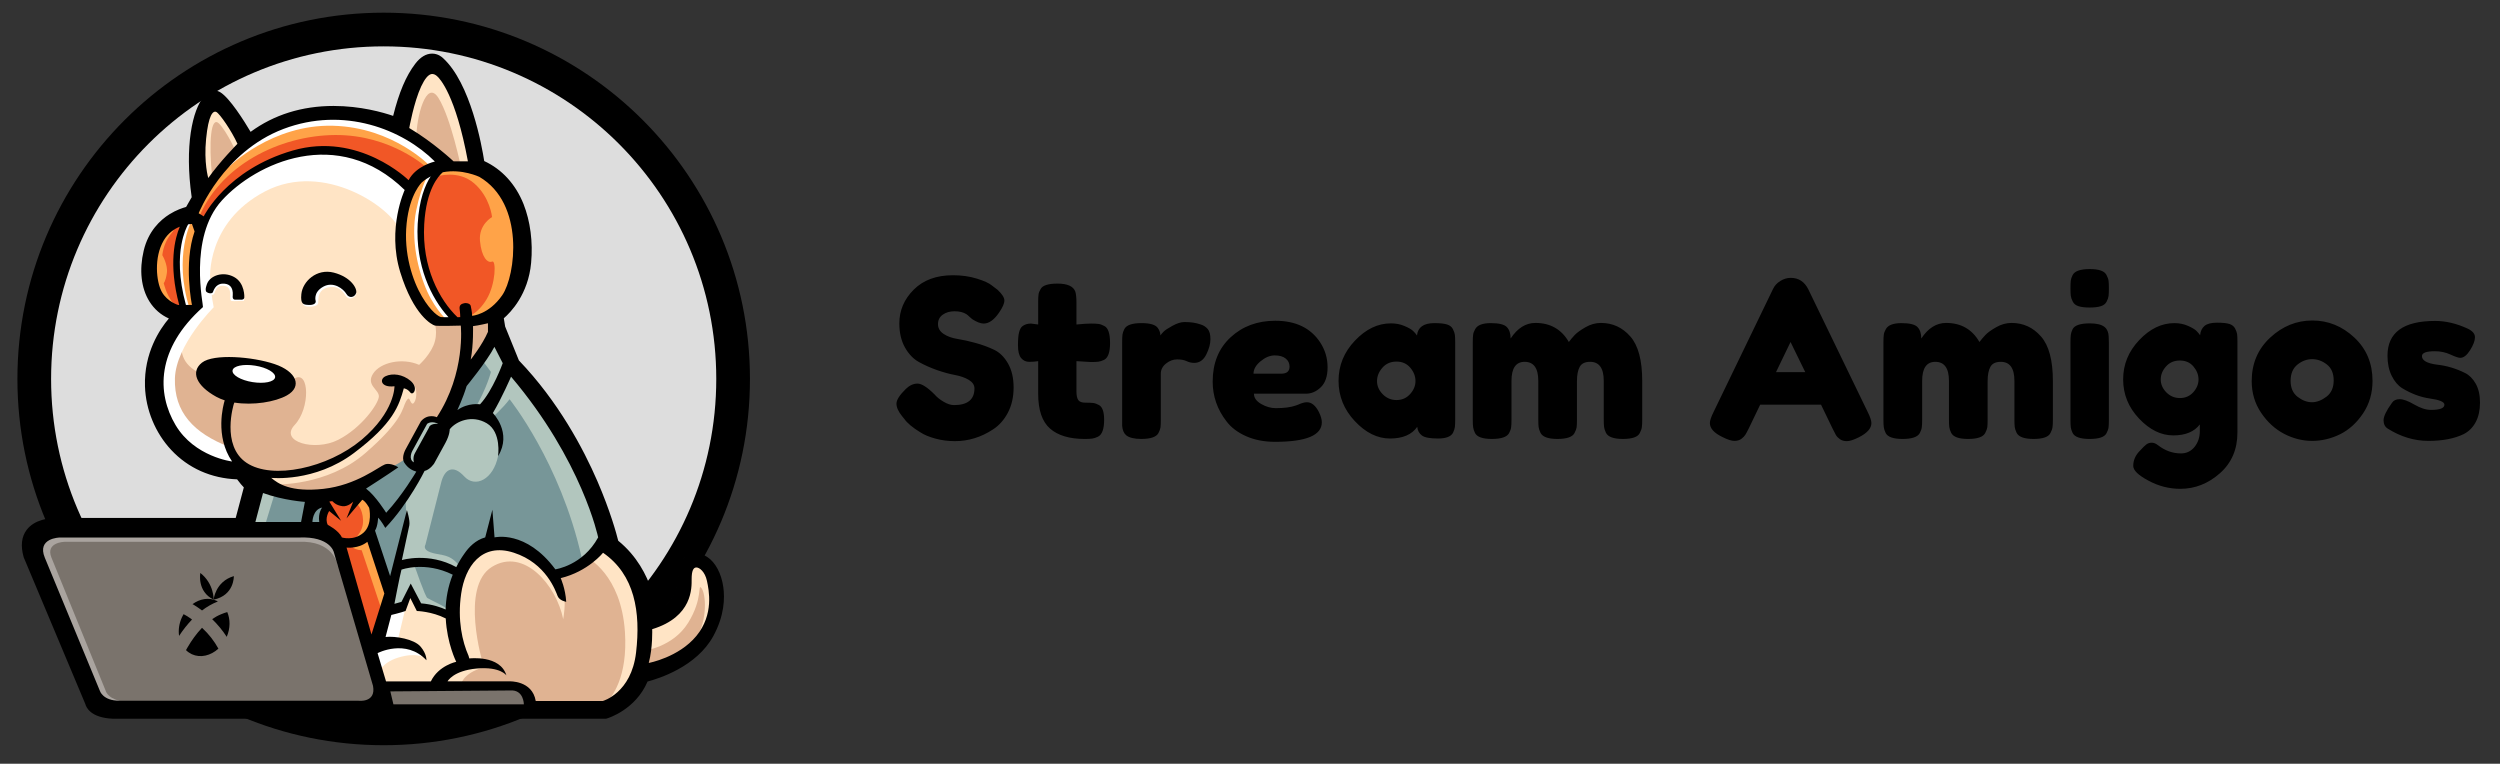 <?xml version="1.0" encoding="UTF-8" standalone="no"?>
<svg
   viewBox="20 158.75 401 122.5"
   version="1.1"
   id="svg42"
   sodipodi:docname="vlogo.svg"
   width="401"
   height="122.5"
   inkscape:version="1.3.2 (091e20e, 2023-11-25, custom)"
   xmlns:inkscape="http://www.inkscape.org/namespaces/inkscape"
   xmlns:sodipodi="http://sodipodi.sourceforge.net/DTD/sodipodi-0.dtd"
   xmlns="http://www.w3.org/2000/svg"
   xmlns:svg="http://www.w3.org/2000/svg">
  <rect x="20" y="158.75" width="401" height="122.5" fill="#333333" stroke="none"/>
  <defs
     id="defs42" />
  <sodipodi:namedview
     id="namedview42"
     pagecolor="#505050"
     bordercolor="#eeeeee"
     borderopacity="1"
     inkscape:showpageshadow="0"
     inkscape:pageopacity="0"
     inkscape:pagecheckerboard="0"
     inkscape:deskcolor="#505050"
     inkscape:zoom="2.6336449"
     inkscape:cx="267.5"
     inkscape:cy="128.9088"
     inkscape:window-width="1920"
     inkscape:window-height="1009"
     inkscape:window-x="-8"
     inkscape:window-y="-8"
     inkscape:window-maximized="1"
     inkscape:current-layer="svg42" />
  <g
     transform="translate(-67.207,-67.967)"
     id="g40">
    <svg
       version="1.1"
       id="Layer_2_1_"
       x="90"
       y="228.75"
       viewBox="416.7 445.5 1091.6 1091.6"
       xml:space="preserve"
       height="117.5"
       width="117.5"
       preserveAspectRatio="xMinYMin"
       enable-background="new 0 0 2000 2000"
       style="overflow:visible"><circle
         class="st0"
         cx="962.5"
         cy="991.3"
         r="545.8"
         style="fill:#000000"
         id="circle1" /><circle
         class="st1"
         cx="962.5"
         cy="991.3"
         r="495.6"
         style="fill:#dddddd"
         id="circle2" /><path
         class="st2"
         d="m 559.3,1495.8 v 0 c -31.9,-1.4 -38.3,-16.2 -39.4,-20.7 v -0.1 l -91.9,-218.8 -0.1,-0.4 c -4.5,-16 -3.1,-29 4.3,-38.8 11.4,-15 33,-17.3 44.8,-17.3 2.1,0 3.6,0.1 4.3,0.1 h 0.1 262.3 l 12.6,-47.6 -0.6,-0.7 c -2.7,-2.7 -6,-6.7 -9.9,-11.9 l -0.5,-0.6 h -0.8 c -19,-0.6 -36.9,-4.7 -53.4,-12 -16.5,-7.3 -31.1,-17.8 -43.6,-31.1 -23.5,-25.1 -37.6,-59.3 -38.7,-93.8 -1.6,-49 21.4,-83.7 35.2,-100 l 1.4,-1.6 -2,-0.9 C 631.7,894.4 622.1,886.1 615.1,874.8 603,855.4 600,829 606.8,800.3 c 6.8,-28.6 24.2,-44.7 37.7,-53.2 10.2,-6.4 19.6,-9.5 24.4,-10.7 l 0.6,-0.2 8.9,-15.6 -0.1,-0.5 c -10.8,-76 1.2,-129.5 17.8,-148.8 5.8,-6.8 11.3,-8.2 14.9,-8.2 2.6,0 5,0.7 7.3,2.1 14.1,8.6 35.9,43.8 44.7,58.6 l 0.9,1.5 1.4,-1 c 34.6,-25.4 75.9,-38.3 122.6,-38.3 39.6,0 72.3,9.2 88.2,14.7 l 1.7,0.6 0.4,-1.7 c 8.6,-34.8 18.9,-59.3 32.6,-77 7.4,-9.7 15.5,-14.6 24,-14.6 8,0 13.3,4.5 14.8,5.9 41.5,37.4 58.3,133.8 61.2,152.8 l 0.1,0.8 0.8,0.4 c 26.1,12.1 46.1,34 57.7,63.2 10.1,25.2 14.1,56.1 11.2,87 -4.2,45.9 -29.5,72.2 -40.2,81.4 l -0.7,0.6 2.1,13.4 20.7,51 0.2,0.2 c 58.7,61.3 95.8,131.4 116.5,179.4 19.5,45.1 28.7,79.3 31,88.7 l 0.1,0.5 0.4,0.3 c 28.2,22.9 42.1,51.5 48.7,71.6 4.2,12.7 6.2,23.6 7.1,30.5 l 0.2,1.9 1.8,-0.6 c 31.9,-10.3 34.4,-47.5 34.4,-58.7 0,-15 10,-26.2 23.2,-26.2 5.6,0 11.5,2 17.4,5.9 11.7,7.7 20.4,24 23.2,43.8 2.3,16.2 1.6,41.8 -14.6,71.6 -24.5,45.1 -80.5,62.8 -97.1,67.1 l -0.8,0.2 -0.3,0.7 c -17.6,41.4 -58,53.7 -59.7,54.2 l -0.9,0.3 z"
         style="fill:#ffe4c5"
         id="path2" /><path
         class="st3"
         d="m 842,878.8 c 0,0 0.5,4 7.1,4.7 6.6,0.7 15,-0.9 15.7,-4.7 0.7,-3.8 -0.5,-9.2 2.5,-15.1 3,-5.9 8.8,-9.2 18.4,-9.5 9.6,-0.2 15.7,6.6 17.8,9.7 2.1,3 5,8.6 10.2,7.3 5.2,-1.2 8.1,-5 8.1,-7.1 0,-2.1 -17.9,-17.1 -17.9,-17.1 0,0 -21,-6.8 -27.1,-6.2 -6.1,0.6 -18.7,8 -23.4,12.3 -4.6,4.3 -8.6,14.8 -9.6,16"
         style="fill:#ffffff"
         id="path3" /><path
         class="st4"
         d="m 744.5,656.9 c 0,0 -15.5,-34.6 -27.5,-46.3 -12,-11.7 -15.5,27.1 -10,81.3 l 34.2,-35"
         style="fill:#e0b392"
         id="path4" /><path
         class="st4"
         d="m 1078,677.1 c 0,0 -15.2,-74.3 -33.7,-104.2 -18.5,-29.9 -33.6,29.4 -33.1,60.8 0,0 26.9,22.7 33.1,29.6 6.1,6.9 16.3,8.2 18.6,11.4 2.3,3.2 15.1,2.4 15.1,2.4 z"
         style="fill:#e0b392"
         id="path5" /><path
         class="st5"
         d="m 737.2,652.7 c 1.3,2.1 -51.3,84.3 -56.5,87.7 -5.2,3.5 -8.6,7.9 -16.4,12.9 -7.8,5 -18.1,9.3 -22.6,18.5 -4.5,9.2 -24.5,29.2 -25.2,39.9 -0.7,10.7 11.2,61.4 11.2,61.4 0,0 17.3,27.2 25.9,26 8.6,-1.2 27.1,-9.7 27.1,-9.7 0,0 0.7,-16.4 0,-23.5 -0.7,-7.1 -11.4,-89.9 34.2,-141.2 45.6,-51.3 107.8,-74.2 155.9,-74.2 48.1,0 71,7.1 88.1,20.7 17.1,13.6 42,35.7 42,35.7 0,0 -8.4,34.2 -9.5,42.1 -1.1,7.9 0.3,29.5 -0.4,41.5 -0.7,12 2.4,21.3 4.8,36.3 2.4,15 19.8,65.1 26.8,67.5 7,2.4 10.5,6.7 16.2,8.8 5.7,2.1 17.8,2.9 25,2.9 7.2,0 17.1,3.6 24.3,-0.7 7.1,-4.3 30,-6.3 36.4,-11 6.4,-4.7 27.5,-19.7 31.2,-31.1 3.7,-11.4 8.7,-33.5 8.7,-47.8 0,-14.3 -3.9,-43.5 -8.7,-62 -4.8,-18.6 21.8,-33.6 -21.1,-55.7 -42.9,-22.1 -55.7,-15.5 -65,-20.6 -9.3,-5.1 -18.9,-2.2 -25.1,-10.1 -6.2,-7.9 -11,-14.3 -21.8,-22.1 -10.8,-7.8 -23.7,-22.8 -40.1,-30 -16.4,-7.1 -55.6,-23.8 -66,-21.9 -10.3,1.9 -70.1,5.5 -76.9,5.5 -6.8,0 -31.8,8.6 -42.5,12.8 -10.7,4.2 -60,41.4 -60,41.4 z"
         style="fill:#ffa348"
         id="path6" /><path
         class="st6"
         d="m 653.4,766.8 c 0,0 -17.6,13.2 -20.8,40 0,0 8.6,14.3 6.8,26.7 -1.8,12.5 -4.7,15 -4.7,15 0,0 3.5,16 12.9,28.5 9.3,12.5 15.4,8.9 15.4,8.9 0,0 -1.4,-21.8 -2.9,-28.2 -1.5,-6.4 -5.7,-34.6 -5.3,-42.1 0.4,-7.5 0.3,-24.7 2.3,-32.5 2,-7.8 1.7,-21.4 1.7,-21.4"
         style="fill:#f15726"
         id="path7" /><path
         class="st6"
         d="m 665.9,887.1 c -0.8,-5.3 -1.6,-10.5 -2.4,-15.8 -1.2,-1.1 -2.1,-2.5 -2.6,-4.2 -3.7,-12.5 -3.2,-25.3 -2.6,-38.1 -0.1,-0.2 -0.2,-0.5 -0.3,-0.7 -3.1,-8.6 -1.1,-18.3 1.3,-27.3 0,-0.7 0.1,-1.3 0.2,-2 -1,-1.5 -1.6,-3.3 -1.4,-5.4 1,-14.4 1.7,-31.3 13.2,-41.4 -1.8,-0.6 -3.4,-0.8 -4.5,-0.5 -4.8,1.6 -12.9,6.4 -12.9,6.4 0,0 -15.7,29.3 -10,77.2 5.7,47.9 14.8,55.5 14.8,55.5 h 8.9 c -0.9,-1.1 -1.5,-2.3 -1.7,-3.7 z"
         style="fill:#f15726"
         id="path8" /><path
         class="st3"
         d="m 676.1,755.8 c 0,0 -27.6,52.7 -2.9,130.2 0,0 -11.8,0 -12.1,-1.8 -0.4,-1.8 -2.5,-21.4 -3.9,-30 -1.4,-8.6 -2.5,-29.2 -2.5,-38.5 0,-9.3 0.4,-18.9 1.8,-29.6 1.4,-10.7 7.8,-24.6 8.9,-25.7 1.1,-1.1 4.3,-4.6 4.3,-4.6"
         style="fill:#ffffff"
         id="path9" /><path
         class="st3"
         d="m 732.6,674.6 c 0,0 63.5,-63 154.3,-60.6 90.8,2.4 145.2,60.6 145.2,60.6 l 18.4,-4.5 c 0,0 -30.4,-34.7 -38.5,-39.9 -8.1,-5.2 -111.3,-35.2 -118.4,-37.1 -7.1,-1.9 -48.6,3.8 -54,5.5 -5.4,1.7 -61.1,23.1 -64.9,25 -3.8,1.9 -19.3,11.8 -30.1,23.8"
         style="fill:#ffffff"
         id="path10" /><path
         class="st6"
         d="m 1027.5,677.1 c 0,0 -53.1,-49.8 -137.1,-49.3 -84,0.5 -173.4,46.2 -204.3,125.6 0,0 13.3,-6.2 15.2,-9.5 1.9,-3.3 15.6,-22.2 24.7,-28.5 9.1,-6.2 62.6,-55.9 130.2,-58.4 67.6,-2.5 118.4,23.3 131.3,35 13,11.8 13.3,17.6 18.1,13.8 4.8,-3.8 26.3,-24 26.3,-24"
         style="fill:#f15726"
         id="path11" /><path
         class="st6"
         d="m 1042,689.5 c 0,0 31.4,-10.4 55.3,10.3 23.9,20.7 26.7,50.3 26.7,50.3 0,0 -20.2,11 -18,35.6 2.3,24.6 11.5,33.5 18,30.7 6.4,-2.9 5.6,33.5 -8.2,56.3 -13.8,22.8 -29.2,26.4 -29.2,26.4 0,0 -7.5,1.7 -10.7,2.1 -3.2,0.4 -6.8,-3.1 -13,-7.1 -6.2,-4 -10.5,-10.4 -14.4,-15.8 -3.9,-5.4 -18.8,-37.3 -21.9,-47 -3.1,-9.7 -4.9,-12.6 -6.7,-23.3 -1.8,-10.7 -4.3,-76.9 0,-89.6 4.3,-12.7 24.4,-35.2 24.4,-35.2"
         style="fill:#f15726"
         id="path12" /><path
         class="st3"
         d="m 1059.1,905.9 c 0,0 -18,-14.9 -31.7,-44.9 -13.6,-30 -25.1,-78.5 -16.5,-120.5 8.6,-42 21,-58.7 21,-58.7 0,0 9.6,0.5 6.8,3.4 -2.9,2.9 -16,25.7 -16.2,34.6 -0.2,8.9 -3,18.5 -4.5,29.2 -1.4,10.7 0,21 0,29.2 0,8.2 1.8,47.5 18.9,78 17.1,30.4 31.4,44 32.5,45.4 1.1,1.4 -3.2,3.6 -5.7,4.3"
         style="fill:#ffffff"
         id="path13" /><path
         class="st7"
         d="m 856.3,1216.7 c -3,1.7 -383.2,-1 -385.3,0 -2.1,1 -24.3,11 -26.4,21.7 -2.1,10.7 8.4,17.6 10.2,33.1 1.9,15.4 77.5,199.5 88.2,204.8 10.7,5.3 638.4,6.1 638.4,6.1 0,0 5.7,-10.8 0,-16.4 -5.7,-5.6 -15.7,-21.4 -22.8,-18.5 -7.1,2.9 -12.8,1.4 -39.2,2.1 -26.4,0.7 -111.3,5 -123.4,2.9 -12.1,-2.1 -17.1,-2.9 -27.1,-2.1 -10,0.7 -15.5,-0.5 -15.5,-0.5 l -69.5,-222.4 -27.6,-14.1"
         style="fill:#7a736c"
         id="path14" /><path
         class="st8"
         d="m 894.4,1270.7 c 0,0 -4,-34.5 -49.3,-36.7 H 486.7 c 0,0 -28.5,0.7 -19.3,23.5 l 80.6,197.9 c 0,0 2.1,11.1 20.7,15.4 0,0 -15.7,10.7 -22.1,5.3 -6.4,-5.3 -13.6,-7.6 -20,-20.8 -6.4,-13.1 -75.6,-176 -77,-184.1 -1.4,-8.1 -15.6,-32.6 -5.3,-43.9 10.3,-11.3 49.5,-16.3 68,-17.7 18.5,-1.4 331,9.3 341,8.6 10,-0.7 24.8,1.2 30.6,9.1 5.8,7.9 9.5,11.3 10.5,18.9"
         style="fill:#aaa49f"
         id="path15" /><path
         class="st4"
         d="m 1350,1396.3 c 0,0 43.3,-4.9 66.1,-41.5 22.8,-36.6 13.8,-59.7 20,-51.7 6.2,8 10,46 -8.6,76.7 -18.5,30.7 -55.6,48.6 -55.6,48.6 l -21.9,-3.7 z"
         style="fill:#e0b392"
         id="path16" /><path
         class="st4"
         d="m 1078,1445.2 c 0,0 5.7,-22.1 49.9,-27.1 l -17.8,-3.6 c 0,0 -34.2,-113.5 13.6,-143.1 47.8,-29.6 96.3,27.6 106.3,77.9 0,0 5,-26.8 0,-38.9 0,0 -18.5,-23.5 -13.2,-25.3 5.3,-1.8 26.8,-11.8 28.9,-16.6 2,-4.8 20,-10.9 20,-10.9 0,0 50.6,24.5 56.3,110.6 4.5,68.5 -19.7,97.7 -29.8,108.1 -10.1,10.3 -25.8,1.8 -39.4,3.9 -13.6,2.1 -42.8,8.6 -53.5,4.3 -10.7,-4.3 -16.4,-2.9 -19.3,-8.2 -2.9,-5.3 -5.7,-12.5 -8.6,-16.8 -2.9,-4.3 -5.7,-9.3 -12.8,-12.1 -7.1,-2.8 -65.6,-2.9 -65.6,-2.9"
         style="fill:#e0b392"
         id="path17" /><path
         class="st3"
         d="m 1022,1406.4 c 0,0 -10.7,-8.1 -37.5,0 -26.8,8.1 -28.8,24.5 -31.1,21.6 -2.4,-2.9 -11.8,-18.7 -9.3,-25.2 2.5,-6.5 9.3,-16.8 9.3,-16.8 0,0 -1.2,-13.9 0,-19.8 1.2,-5.9 15.5,-25.7 15.5,-25.7 0,0 10.8,-0.5 14,-8.4 3.2,-7.8 14.6,-10.3 14.6,-10.3 l -14.6,61.3 c 0,0 16.3,6.6 29.2,13.2"
         style="fill:#ffffff"
         id="path18" /><path
         class="st9"
         d="M 1133.8,923.7 1089,971 c 0,0 -9.9,41.7 -16.8,46.8 -6.9,5.1 -14.3,30.8 -14.6,35 -0.3,4.2 -4.6,21.4 -4.6,21.4 l -15.3,43.2 c 0,0 -16.8,-0.7 -20,0 -3.2,0.7 -18.2,-9.6 -18.2,-9.6 l -20.9,9.7 c 0,0 -27.9,9.3 -36.4,14 -8.6,4.6 -14.7,24.9 -50.4,29.9 -35.6,5 -64.5,6.1 -73.1,1.8 -8.6,-4.3 -31,-17.1 -38.5,-12.8 -7.5,4.3 -18.2,51.7 -21.4,54.2 -3.2,2.5 -11,12.1 -3.9,11.1 7.1,-1.1 91.5,-6.1 122.7,13.2 31.1,19.3 31.4,42.4 29.6,47.8 -1.8,5.3 39.4,119.8 39.4,119.8 l 17,-61.5 h 21 l 16.4,-25.2 15.7,25.2 42.5,8.5 c 0,0 1.3,-77.1 38.8,-96.9 37.5,-19.8 62.1,-2 78.1,5.5 16,7.5 40.7,33.2 40.7,33.2 0,0 48.1,-13.9 65.3,-35.3 17.1,-21.4 9.6,-25.7 7.5,-33.2 -2.1,-7.5 -12.8,-57.8 -20.3,-71.7 -7.5,-13.9 -37.4,-65.3 -46,-79.2 -8.6,-13.9 -22.5,-36.9 -31,-47.9 -8.5,-11 -25.7,-15.5 -31,-34.1 -5.3,-18.6 -11.8,-36.2 -12.8,-40.3 -1,-4.1 -14.7,-19.9 -14.7,-19.9 z"
         style="fill:#779698"
         id="path19" /><path
         class="st6"
         d="m 927.5,1167.7 c 0,0 -15.9,5.7 -22.9,3.5 -7,-2.1 -24,-4.2 -26.9,-3.5 -3,0.7 -10.1,3.5 -6.9,9.3 3.2,5.7 3.9,21.8 2.5,23 -1.4,1.3 -7.1,14.9 -2.5,16.7 4.6,1.8 23.9,21 25.3,24.5 1.4,3.6 7.8,21.4 11.1,24.6 3.2,3.2 39.4,123.7 39.4,123.7 0,0 23,-77.7 22.3,-79.9 -0.7,-2.1 -20.6,-44 -21.7,-48.4 -1.1,-4.4 -3.1,-23.7 -5,-27.2 -1.8,-3.6 2.9,-11.7 0,-17.4 -2.9,-5.7 4.2,-17.7 4.4,-23 0.2,-5.3 4.8,-11.7 0,-17.4 -4.8,-5.7 -16.2,-15 -16.2,-15"
         style="fill:#f15726"
         id="path20" /><path
         class="st5"
         d="m 922.2,1177 c 0,0 8.9,6.4 9.6,25 0.7,18.5 -15.3,30 -15.3,30 v 10.6 c 0,0 5.3,3.8 13.2,3.9 0,0 30.3,90 30.3,90.7 0,0.7 12.1,-17.7 11.8,-19.4 -0.4,-1.7 -5,-14.5 -11.1,-32.7 -6.1,-18.2 -18.1,-44.6 -18.5,-53.1 -0.4,-8.6 -1.4,-14.3 0,-20.3 1.4,-6.1 3.8,-13 4.4,-17.9 0.6,-4.9 0.2,-10.6 -2.5,-14.2 -2.7,-3.6 -8.7,-10.3 -11.6,-11.8 -2.9,-1.5 -8.2,1.1 -9.6,1.8"
         style="fill:#ffa348"
         id="path21" /><path
         class="st10"
         d="m 800.7,1160 -17.3,56.6 -28.5,-1.1 c 0,0 13.2,-44.2 14.1,-47.8 0.9,-3.6 15.9,-19.3 15.9,-19.3 z"
         style="fill:#b2c6be"
         id="path22" /><path
         class="st10"
         d="m 1030.9,1093.8 c 0,0 16.2,-39.5 51.8,-49.9 35.7,-10.5 57.1,28.1 50.2,62.5 -6.9,34.5 -33.9,48.1 -50.4,30.1 -16.5,-18 -28.8,-10.8 -34,7.9 l -23.8,93.9 c 0,0 -4.8,7.1 7.6,11.4 12.4,4.3 23.8,2.4 35.2,11.9 11.4,9.5 10.5,17.6 10.5,17.6 0,0 -9.1,-1.9 -16.7,-4.8 -7.6,-2.9 -21.4,-4.9 -25.2,-6 -3.8,-1.1 -11.1,-3 -14.1,0 -3,3 -13,2.9 -13,2.9 0,0 15.2,44 18.5,46.4 3.3,2.4 29,13.3 33.3,19.5 4.3,6.2 -12.8,1.9 -18.5,0 -5.7,-1.9 -20.9,-1.4 -22.8,-4.8 -1.9,-3.3 -11.9,-14.3 -13.8,-18.1 -1.9,-3.8 -5,-4.3 -4.3,-0.5 0.7,3.8 -4.3,18.5 -8.1,18.5 -3.8,0 -14.7,-0.5 -16.6,-1 -1.9,-0.5 1,-1.9 0,-10 -1,-8.1 16.2,-89.6 16.2,-92.9 0,-3.3 3.3,-28.7 3.3,-28.7 l -1,-28.7 c 0,0 23.1,-42.3 26.8,-50.9 3.7,-8.6 12.2,-25.2 12.2,-25.2"
         style="fill:#b2c6be"
         id="path23" /><path
         class="st10"
         d="m 1108.7,962.5 13.6,18.3 c 0,0 -5,22.3 -25,56.8 l 25,13.1 c 0,0 17.1,-15 27.8,-29.2 0,0 75.6,94.2 107.3,235.4 v 11.6 c 0,0 26,-33 26.8,-34.4 0.8,-1.4 9.3,-5 7.8,-13.6 -1.4,-8.6 -7.8,-37.8 -10,-41.4 -2.1,-3.6 -45.7,-99.9 -69.9,-134.1 -24.3,-34.2 -47.1,-55.5 -51,-61.3 -3.9,-5.8 -13,-27.2 -21.3,-37.2 -8.3,-10 -9.7,-10.9 -14,-11.2 -4.3,-0.3 -15,20.4 -15,20.4"
         style="fill:#b2c6be"
         id="path24" /><path
         class="st3"
         d="m 703.9,842.6 c 0,0 -6.8,-84.3 81.7,-130.7 88.4,-46.4 190.2,25.3 201.1,58.5 l 9.1,-41.4 c 0,0 6.6,-23.5 4.9,-25.3 -1.7,-1.8 -3.2,-12.5 -8.2,-11.8 -5,0.7 -49.2,-37.8 -121.6,-41.4 -72.4,-3.6 -131.6,46.4 -159.4,81.3 -27.8,35 -30.7,74.2 -30.7,74.2 l 16.5,50.2 z"
         style="fill:#ffffff"
         id="path25" /><path
         class="st3"
         d="m 726.1,970.5 c -0.4,2.5 -9.2,24.9 3.4,26.5 12.6,1.6 34.7,13 41.9,14.5 7.1,1.4 42.1,4.3 41.4,-9.6 -0.7,-13.9 -6.2,-26.1 -11.9,-23.9 -5.8,2.1 -12,-8.5 -20.9,-7.5 -8.9,1 -30.7,-5.4 -35.3,-3.2"
         style="fill:#ffffff"
         id="path26" /><path
         class="st4"
         d="m 682.6,894.2 c 0,0 -53.2,61.8 8.1,89.5 61.3,27.7 117,19.4 139.1,6.8 22.1,-12.6 23.5,44.5 0,69.4 -23.5,24.9 30,39.9 64.9,22.1 35,-17.8 59.9,-53.7 60.6,-64.3 0.7,-10.6 -19.6,-16.9 -8.7,-34.1 10.9,-17.2 43.7,-24.3 68.7,-13.3 0,0 18.5,-16.3 23.5,-35.1 5,-18.8 -2.9,-32.3 0,-32.3 2.9,0 49.2,2.1 49.2,2.1 l 27.8,-5.9 c 0,0 9.3,1.4 10.7,9 1.4,7.6 17.1,20.4 0,30.4 -17.1,10 -35.7,27.8 -43.5,40.7 -7.8,12.9 -10.9,22.1 -17.6,43.5 -6.7,21.4 -37.9,54.2 -38,59.9 -0.1,5.7 -2.6,20.7 -4.9,25 -2.3,4.3 -23,0 -23,0 0,0 -18.8,12.8 -46.1,26.4 -27.3,13.6 -59.6,32.8 -103,33.5 -43.4,0.7 -77.4,-21.4 -81.5,-27.8 -4.1,-6.4 -11.6,-15 -31.7,-18.5 -20.1,-3.6 -47.2,-6.4 -56.5,-14.3 -9.3,-7.9 -28.1,-27.8 -39,-43.5 -10.9,-15.7 -10.9,-35 -17,-56.3 -6,-21.4 -3.9,-62.8 0,-68.5 3.9,-5.7 23.9,-32.1 26.8,-35 2.8,-2.6 31.1,-9.4 31.1,-9.4 z"
         style="fill:#e0b392"
         id="path27" /><path
         class="st2"
         d="m 800.7,1148.5 c 0,0 77.1,2.9 134.2,-46.5 57.1,-49.4 55.2,-67.1 60.8,-77.1 5.6,-10 5.2,0 9,2.9 3.8,2.9 10.4,-14.3 3.3,-27.4 -7.1,-13.1 -21.4,-1.2 -20.9,0 0.5,1.2 0.4,14.5 -4.3,22.1 -4.7,7.6 -11.4,24.3 -23.7,35.7 -12.4,11.4 -5.3,22.5 -49.2,43.8 -44,21.3 -70.6,25.6 -79.6,27.5 -9,1.9 -28.8,10.9 -35.1,9 -6.3,-1.9 -19.4,0 -17.4,1.4"
         style="fill:#ffe4c5"
         id="path28" /><path
         class="st3"
         d="m 744.5,703.7 c 0,0 -59.6,57.4 -35.3,180.8 0,0 -56.3,55.9 -57.8,106 -1.4,50.2 27.8,81.6 81.3,102.2 l 7.8,32.1 c 0,0 -36.4,-1.4 -50.6,-12.8 -14.3,-11.4 -27.9,-36.4 -38.6,-49.2 -10.6,-12.8 -22.8,-47.8 -23.5,-54.9 -0.7,-7.1 0.7,-34.2 3.6,-49.2 2.9,-15 15,-40.2 23.5,-50.4 8.5,-10.2 22.1,-22.3 25.7,-24.5 3.6,-2.2 5.4,-10.6 5.4,-10.6 0,0 -5.7,-63.4 6,-101.3 11.8,-38 30.8,-58.5 52.5,-68.2 z"
         style="fill:#ffffff"
         id="path29" /><path
         class="st3"
         d="m 697.3,860 c 0,0 0.4,4.4 4.6,5.8 4.2,1.5 6.8,0 7.8,-1.1 1.1,-1.1 2.1,-8.1 5.9,-10.5 3.8,-2.4 10.5,-2.3 13.9,0 3.4,2.3 4.6,7.1 4.5,12.2 -0.2,5.1 -0.4,7.9 2,8.7 2.3,0.7 15.2,-0.4 16.9,0 1.8,0.4 1.9,-1.6 1.8,-5.1 -0.1,-3.5 -8,-14.6 -11.1,-17.6 -3.1,-3 -9.3,-8.9 -14.8,-10.1 -5.5,-1.2 -10.7,-1.1 -15,1.2 -4.3,2.3 -13.2,9.8 -13.2,9.8"
         style="fill:#ffffff"
         id="path30" /><path
         class="st0"
         d="m 850.5,881 c 7.5,0.4 11.2,-2.2 10.7,-5.7 0,0 -4.3,-12.8 11.1,-21.4 15.3,-8.6 30.3,3.2 34.6,10.7 4.3,7.5 12.8,4.9 14.6,-1.5 1.8,-6.3 -7.5,-23.5 -33.2,-30.2 -25.7,-6.7 -46.7,13.2 -48.5,32.1 -1.5,15.2 3.2,15.6 10.7,16 z"
         style="fill:#000000"
         id="path31" /><path
         class="st0"
         d="m 739.4,839.3 c -16.6,-8.9 -35.1,-1.8 -39.8,9.5 0,0 -4.6,10.3 -0.9,13 3.7,2.7 8.4,2.3 9.3,0.2 0.9,-2.1 3.7,-12.1 14.1,-12.7 10.3,-0.5 16.4,5 15.5,17.7 0,0 -1.2,5.5 3,6.2 h 8.7 c 0,0 5,0.7 5.5,-3.1 0.1,-0.1 1.2,-21.9 -15.4,-30.8 z"
         style="fill:#000000"
         id="path32" /><path
         class="st0"
         d="m 1468.6,1301.5 c -2.8,-20.2 -11.8,-37 -23.9,-44.9 -6.2,-4.1 -12.4,-6.1 -18.3,-6.1 -14.1,0 -24.8,12 -24.8,27.8 0,11.5 -2.6,47.3 -33.3,57.2 -0.9,-7.3 -2.9,-18.2 -7.1,-30.8 -6.8,-20.4 -20.8,-49.2 -49.2,-72.3 -2.4,-9.8 -11.6,-43.8 -31.1,-88.9 C 1260,1095.3 1222.8,1025 1164,963.7 l -20.5,-50.5 -2,-12.3 c 10.2,-8.8 36.4,-35.6 40.7,-82.5 2.9,-31.1 -1.2,-62.2 -11.3,-87.7 -11.9,-29.7 -32.1,-51.8 -58.6,-64.1 -3.4,-22 -20.2,-116.3 -61.7,-153.7 -1.5,-1.4 -7.2,-6.4 -15.9,-6.4 -9,0 -17.5,5.1 -25.2,15.2 -13.7,17.9 -24.2,42.7 -32.9,77.6 -15.2,-5.2 -48.5,-14.8 -88.8,-14.8 -47.2,0 -88.7,13 -123.6,38.6 -9.6,-16.2 -31.1,-50.5 -45.3,-59.1 -2.5,-1.5 -5.3,-2.3 -8.2,-2.3 -3.9,0 -9.9,1.5 -16.1,8.7 -17,19.7 -29.1,73.7 -18.2,150.1 l -8.3,14.5 c -5.1,1.4 -14.6,4.5 -24.8,10.9 -13.7,8.6 -31.5,25 -38.4,54.2 -6.9,29.1 -3.8,55.9 8.5,75.7 7.2,11.5 17.1,20.1 29,25.4 -13.6,16 -37.2,51.3 -35.6,101.1 1.1,34.9 15.4,69.5 39.2,94.9 12.6,13.5 27.5,24.1 44.1,31.5 16.7,7.4 34.8,11.5 54,12.2 4.4,5.9 7.6,9.6 10,12 L 742,1198.4 H 481 c -0.7,0 -2.2,-0.1 -4.4,-0.1 -12.2,0 -34.3,2.3 -46.1,17.9 -7.7,10.2 -9.2,23.7 -4.6,40.2 l 0.1,0.5 91.9,218.8 c 1.3,5 8,20.5 40.8,21.9 h 0.2 735 l 1.1,-0.3 c 1.8,-0.5 42.8,-13 60.7,-55.1 16.2,-4.2 73.2,-22 98.1,-67.9 16.5,-30.4 17.1,-56.4 14.8,-72.8 z m -106,62.7 c 60.6,-18.5 58.8,-62.1 58.8,-74.5 0,-12.5 2.5,-17.5 7.1,-17.5 4.6,0 12.8,6.4 15.7,20 2.9,13.6 10.7,49.9 -15.7,82 -26.4,32.1 -71,40.3 -71,40.3 6.2,-23.5 5.1,-50.3 5.1,-50.3 z m -823.1,91.7 -82,-198.3 c -12.1,-29.3 22.1,-30 22.1,-30 h 356.6 c 47.1,-2.1 52.1,22.1 52.1,22.1 l 58.3,199 c 4.8,25.7 -21.9,22.1 -21.9,22.1 h -356 c -24.9,0.1 -29.2,-14.9 -29.2,-14.9 z M 737.3,978.6 c 1.1,-6.8 16.2,-9.9 33.7,-7.1 17.5,2.8 30.8,10.6 29.7,17.4 -1.1,6.8 -16.2,9.9 -33.7,7.1 -17.5,-2.8 -30.8,-10.6 -29.7,-17.4 z m 1.9,50 0.8,-2.1 c 28,4.5 60.9,-0.9 78.3,-10.7 23.5,-13.2 14.3,-35.7 -18.5,-46.7 C 767,958 708.9,953.4 691.7,967 c -17.2,13.6 -8.6,34.4 21.4,50.9 3.9,2.1 8.1,3.9 12.5,5.3 -2.2,7.1 -14.9,53.3 11,91.1 0,0 -56,-6.8 -84.2,-54.2 -28.2,-47.4 -29,-113.7 40.8,-175.9 1.1,-1 -22.3,-103.2 28.1,-158.8 50.4,-55.6 172.6,-113.2 272.5,-15.7 0,0 -26.6,57.1 -6.7,122.2 20,65.1 47.6,78.9 51.8,79.9 4.3,1 38.5,0 38.5,0 0,0 7.6,70.4 -35.7,136.5 0,0 -13.3,-6.2 -23.8,6.2 l -22.3,40.9 c 0,0 -7.6,12.6 -2.3,20.8 5.3,8.2 11.8,11.4 17.8,13.2 0,0 -20.7,35.3 -44.9,61.3 0,0 -15.7,-25.3 -30,-36 0,0 32.8,-21 48.1,-31.7 0,0 -11.1,-7.5 -20,-4.3 -8.9,3.2 -42.4,31 -91.7,36.4 -49.2,5.3 -67.4,-7.8 -77.7,-16.4 0,0 64.6,7.1 123.4,-37.1 58.8,-44.2 67,-70.6 74.2,-96.3 0,0 5.3,0.4 9.6,6.1 4.3,5.7 12.8,-6.8 0.7,-17.1 -12.1,-10.3 -27.5,-11.8 -37.4,-7.1 -10,4.6 -6.8,17.5 13.2,15 0,0 0.9,37.8 -49.2,79.9 -50.2,42 -132.7,59.9 -171.2,34.2 -38.5,-25.7 -19,-87.7 -19,-87.7 z m -62.4,-268.2 3.9,11.1 C 664,820 676.8,881 676.8,881 h -9 c -11.4,-41.2 -10.1,-71.5 -6.7,-89.9 3,-16.6 8,-26.7 10,-30.2 3.5,-0.5 5.7,-0.5 5.7,-0.5 z m -19,120.6 h -1.7 c 0,0 -16,-4.6 -24.3,-19.6 -8.3,-15 -11.8,-51.4 2.8,-76.3 6.6,-11.3 15.9,-17.4 24.1,-20.7 -7.2,17 -17.3,55.5 -0.9,116.6 z m 55.4,-287.5 c 5,2.5 22.8,28.2 31.4,47.4 0,0 -26.6,27 -43.5,51 0,0 -6.8,-22.8 -3.2,-58.5 3.5,-35.6 10.3,-42.4 15.3,-39.9 z m 99.8,25.3 c 90.2,-34.2 178,0.7 225.8,48.5 0,0 -27.8,6.1 -39.2,27.8 0,0 -73.8,-72.8 -172.6,-44.2 C 728.2,679.5 694.3,749 694.3,749 l -7.5,-4.6 c 0,0 36,-91.3 126.2,-125.6 z m 228.6,-79.1 c 4.6,3.6 28.2,28.9 46.4,127.3 h -21.4 c 0,0 -30.3,-28.5 -66,-49.6 0,0 6.8,-38.5 17.8,-62.1 11.1,-23.5 18.6,-19.2 23.2,-15.6 z m -52,721.5 c 0,0 9.6,-44.2 11.1,-51.7 1.4,-7.5 -3.6,-22.8 -3.6,-22.8 l -25,98.4 -22.5,-67.8 c 4.3,-6.8 4.6,-19.3 4.6,-19.3 5,5 10.7,15.3 10.7,15.3 35,-36.7 58.5,-84.9 58.5,-84.9 8.2,-1.8 14.3,-11.1 14.3,-11.1 l 16.8,-30.7 c 6.8,-12.5 6.4,-20.3 6.4,-20.3 9.6,-12.1 33.2,-22.1 55.3,-8.9 22.1,13.2 16.8,48.9 16.8,48.9 21.4,-35 -7.8,-64.2 -7.8,-64.2 13.6,-22.8 27.1,-54.2 27.1,-54.2 106.3,125.5 129.8,239.5 129.8,239.5 -22.8,42 -63.8,47.6 -63.8,47.6 -43.9,-59.2 -90.6,-47.6 -90.6,-47.6 l -3.2,-41.2 -10.7,41.2 c -14.3,4 -24.4,14.5 -31.1,24.3 -4.7,6.6 -8.7,13.3 -12,20 -41.1,-22.7 -81.1,-10.5 -81.1,-10.5 z m 75.8,21.8 c -7.2,17.9 -10.1,35.6 -10.6,51.9 -6.3,-2.9 -19.3,-7.8 -36.5,-9.2 l -15.5,-29.5 -13.8,27.3 -10.5,2.9 c 0,0 8.1,-42.3 10.5,-50.9 0.1,-0.1 35.1,-13 76.4,7.5 z m 30.2,-370.4 c 8.6,-1 22.3,-4.3 22.3,-4.3 v 12.8 c -8.1,19 -25.7,41.4 -25.7,41.4 4.4,-23.7 3.4,-49.9 3.4,-49.9 z m 31.9,30.9 12.4,24.3 c 0,0 -14.7,40.9 -33.8,61.3 0,0 -17.6,-2.9 -33.8,8.6 0,0 8.6,-18.3 13.8,-35.8 0,0 30.3,-36.8 41.4,-58.4 z m 11.7,-77 c -20.2,29.2 -44.9,30.7 -44.9,30.7 0,-5.3 -2,-14.4 -2,-14.4 -0.5,-3.6 -5.9,-5.2 -10,-4.3 -4.1,0.9 -7.5,2.7 -6.6,8.9 0.9,6.2 0.9,11.8 0.9,11.8 0,0 -1.6,0 -4.1,0.1 -26.9,-25.6 -53.3,-74.5 -49.6,-138.5 3,-51.9 20.9,-71.7 27.7,-77.5 28.4,-5.6 54.5,6.9 54.5,6.9 67.8,39.6 54.2,147.1 34.1,176.3 z m -80.1,32.8 c -5.3,0 -10,0 -11.1,-0.2 -2.9,-0.4 -14.6,-7.1 -28.5,-30.7 -13.9,-23.5 -27.5,-64.2 -22.8,-108.8 4.6,-44.6 22.8,-61.3 22.8,-61.3 4.2,-3.7 8.7,-6.6 13.1,-8.9 -8.4,12.9 -17.3,34.7 -19.4,70.7 -3.5,62 19.9,110.7 45.9,139.2 z m -177.6,274.8 c 0,0 4.3,-1.4 5.3,0 1.1,1.4 5.7,5.7 14.3,6.8 8.6,1.1 16,-6.8 16,-6.8 l -10,25 23.5,-27.8 c 5.3,2.5 10.3,12.1 10.3,12.1 0,0 5.7,24.6 -8.6,37.1 -14.3,12.5 -32.1,7 -32.1,7 -4.6,-10.5 -21,-18.8 -21,-18.8 -5,-9.6 2.1,-20.6 2.1,-20.6 l 17.8,14.6 z m -15,30.4 h -10.2 c 0,0 0.2,-18.5 14.5,-21.6 0,0 -6.4,8 -4.3,21.6 z m -21.4,-30 -5.7,30 h -68.1 l 11.4,-43.2 c 30.7,11.1 62.4,13.2 62.4,13.2 z m 99.2,197.6 -37.1,-129.5 c 0,0 17.6,2.1 31,-8.6 l 25.3,77 z m 81.9,38.4 c 0,0 0.7,-9.3 -8.8,-20.4 -9.5,-11.2 -37.3,-15.9 -52.1,-14.3 l 8.6,-32.8 c 0,0 13.1,-3.1 21.2,-5.9 l 7.1,-19.3 9.7,19.3 c 0,0 22.3,0.5 43.1,11.1 1.9,37.4 15.6,64.6 15.6,64.6 0,0 -26.4,5.5 -37.8,29.2 H 966 l -12.6,-42.1 c 0,-0.1 42.3,-22 72.8,10.6 z m 124.9,45 c 20.3,-1.4 20.3,20.7 20.3,20.7 H 977 l -4.6,-19.3 z m -1.4,-13.6 h -92 c 0,0 8.2,-15.9 43.5,-19.1 35.3,-3.2 44.2,10.3 44.2,10.3 -9.3,-31 -55.3,-25.3 -55.3,-25.3 l -1.1,-3.9 c -9.3,-21 -16.8,-53.1 -11,-92.7 5.7,-39.6 29.9,-76.7 78.4,-61 48.5,15.7 62.4,57.4 65.3,64.6 2.9,7.1 12.8,8.6 12.8,8.6 -1.1,-19.6 -8.2,-35.3 -8.2,-35.3 41,-10 63.1,-37.8 63.1,-37.8 47.1,32.5 56.3,88.1 49.2,148.7 -7.1,60.6 -49.6,72.2 -49.6,72.2 h -99.9 c -5.2,-31 -39.4,-29.3 -39.4,-29.3 z"
         style="fill:#000000"
         id="path33" /><path
         class="st0"
         d="m 679.5,1327.9 c 4.2,2.6 8.3,5.4 12.3,8.4 7.2,-5.5 15,-10 23.6,-13.4 -0.7,-0.4 -1.4,-0.7 -2.1,-1.1 -11.5,-5.3 -24.8,-2.9 -35.7,5.1 0.7,0.3 1.3,0.6 1.9,1 z"
         style="fill:#000000"
         id="path34" /><path
         class="st0"
         d="m 668.6,1344.2 c -1.5,-0.9 -2.9,-1.7 -4.3,-2.4 -0.9,1.5 -1.7,3 -2.4,4.6 -4.3,9.3 -5.6,19 -4.3,27.8 5.7,-8.7 12.2,-17 19.3,-24.4 -2.6,-2 -5.4,-3.8 -8.3,-5.6 z"
         style="fill:#000000"
         id="path35" /><path
         class="st0"
         d="m 692.3,1362.6 c -0.2,-0.2 -0.4,-0.3 -0.5,-0.5 -8.3,8.7 -15.5,18.8 -21.4,28.9 -0.9,1.5 -1.7,2.9 -2.5,4.4 2.5,2.5 5.4,4.5 8.7,6.1 12.9,5.9 28.1,2.2 39.6,-8.3 -6.2,-11.3 -14.2,-21.6 -23.9,-30.6 z"
         style="fill:#000000"
         id="path36" /><path
         class="st0"
         d="m 728.6,1375.6 c 5.5,-12.7 5.4,-26.2 0.8,-36.9 -3.1,0.9 -6.1,1.9 -9.1,3.2 -4.7,1.9 -9.2,4.4 -13.4,7.3 8.2,8 15.6,16.9 21.7,26.4 z"
         style="fill:#000000"
         id="path37" /><path
         class="st0"
         d="m 709.1,1320.2 c 0,0 2.3,-26.9 30.1,-35.1 0,0 1,28.6 -30.1,35.1 z"
         style="fill:#000000"
         id="path38" /><path
         class="st0"
         d="m 709.1,1320.2 c 0,0 0.9,-23.4 -19.8,-39.8 0,0 -5.4,27.5 19.8,39.8 z"
         style="fill:#000000"
         id="path39" /><path
         class="st10"
         d="m 1043.6,1058.1 c 0,0 -9.2,-5 -16.3,0 l -22.2,40.6 c 0,0 -6.5,12.1 2.4,16.9 0,0 -2.1,-7.1 1.5,-13.6 l 21,-38.2 c -0.1,-0.1 1.1,-6.3 13.6,-5.7 z"
         style="fill:#b2c6be"
         id="path40" /></svg>
  </g>
  <g
     transform="translate(-67.207,-67.967)"
     id="g42">
    <svg
       y="269.875"
       viewBox="0.88 7.08 254 35.25"
       x="231"
       height="35.25"
       width="254"
       style="overflow:visible"
       version="1.1"
       id="svg41">
      <g
         fill="#000000"
         fill-opacity="1"
         id="g41">
        <path
           d="M 2.11,31.08 1.8,30.7 q -0.92,-1.13 -0.92,-2.03 0,-0.9 1.52,-2.38 v 0 q 0.88,-0.84 1.86,-0.84 0.99,0 2.75,1.76 v 0 q 0.5,0.6 1.41,1.14 0.92,0.55 1.69,0.55 v 0 q 3.28,0 3.28,-2.68 v 0 q 0,-0.81 -0.9,-1.36 Q 11.6,24.32 10.26,24.07 8.92,23.82 7.37,23.28 5.82,22.73 4.48,21.99 3.14,21.25 2.24,19.65 1.34,18.04 1.34,15.79 v 0 q 0,-3.1 2.31,-5.41 2.31,-2.31 6.29,-2.31 v 0 q 2.11,0 3.86,0.55 1.74,0.54 2.41,1.11 v 0 l 0.88,0.67 q 1.1,1.02 1.1,1.72 0,0.71 -0.85,1.94 v 0 q -1.2,1.76 -2.47,1.76 v 0 q -0.74,0 -1.83,-0.7 v 0 q -0.11,-0.07 -0.41,-0.35 -0.29,-0.29 -0.54,-0.46 v 0 q -0.74,-0.46 -1.89,-0.46 -1.14,0 -1.9,0.55 -0.76,0.54 -0.76,1.51 0,0.97 0.9,1.57 0.9,0.6 2.24,0.81 1.34,0.21 2.92,0.65 1.59,0.44 2.93,1.08 1.34,0.63 2.24,2.2 0.9,1.57 0.9,3.86 0,2.29 -0.92,4.04 -0.92,1.74 -2.4,2.69 v 0 q -2.85,1.87 -6.09,1.87 v 0 q -1.66,0 -3.14,-0.41 -1.48,-0.4 -2.4,-1 v 0 Q 2.85,32.14 2.11,31.08 Z m 29.93,-9.09 v 0 l -2.29,-0.14 v 4.86 q 0,0.96 0.29,1.38 0.3,0.42 1.13,0.42 0.83,0 1.27,0.05 0.44,0.06 0.94,0.34 v 0 q 0.81,0.46 0.81,2.36 v 0 q 0,2.22 -0.99,2.71 v 0 q -0.53,0.25 -0.93,0.3 -0.41,0.06 -1.19,0.06 v 0 q -3.66,0 -5.56,-1.66 -1.91,-1.66 -1.91,-5.6 v 0 -5.22 q -0.67,0.11 -1.44,0.11 -0.78,0 -1.29,-0.6 -0.51,-0.6 -0.51,-2.05 0,-1.44 0.18,-2.09 0.17,-0.66 0.49,-0.94 v 0 q 0.56,-0.46 1.41,-0.46 v 0 l 1.16,0.15 v -3.63 q 0,-0.82 0.06,-1.2 0.05,-0.39 0.33,-0.85 v 0 q 0.46,-0.88 2.71,-0.88 v 0 q 2.4,0 2.86,1.3 v 0 q 0.18,0.57 0.18,1.8 v 0 3.46 q 1.55,-0.15 2.34,-0.15 0.79,0 1.2,0.06 0.4,0.05 0.93,0.33 v 0 q 0.92,0.46 0.92,2.72 v 0 q 0,2.22 -0.95,2.71 v 0 q -0.53,0.25 -0.94,0.3 -0.4,0.05 -1.21,0.05 z m 17.65,-6.02 q 0.67,0.21 1.11,0.72 0.44,0.51 0.44,1.64 0,1.12 -0.67,2.46 -0.67,1.34 -1.93,1.34 v 0 q -0.64,0 -1.22,-0.28 -0.58,-0.28 -1.53,-0.28 -0.95,0 -1.78,0.67 -0.83,0.67 -0.83,1.62 v 0 7.4 q 0,0.81 -0.05,1.22 -0.06,0.4 -0.34,0.93 v 0 q -0.53,0.92 -2.75,0.92 v 0 q -1.69,0 -2.43,-0.6 v 0 q -0.56,-0.5 -0.63,-1.52 v 0 q 0,-0.35 0,-1.02 v 0 -12.37 q 0,-0.81 0.05,-1.22 0.05,-0.4 0.3,-0.89 v 0 q 0.49,-0.96 2.75,-0.96 v 0 q 2.11,0 2.64,0.81 v 0 q 0.39,0.57 0.39,1.17 v 0 q 0.17,-0.25 0.51,-0.6 0.33,-0.35 1.43,-0.95 1.09,-0.6 1.92,-0.6 0.83,0 1.39,0.09 0.56,0.08 1.23,0.3 z m 20.34,6.85 q 0,2.17 -1.08,3.21 -1.07,1.04 -2.38,1.04 v 0 h -8.35 q 0,0.98 1.16,1.65 1.17,0.67 2.33,0.67 v 0 q 2.04,0 3.21,-0.42 v 0 l 0.39,-0.14 q 0.84,-0.39 1.41,-0.39 v 0 q 1.12,0 1.93,1.59 v 0 q 0.46,0.95 0.46,1.62 v 0 q 0,3.14 -7.5,3.14 v 0 q -2.61,0 -4.64,-0.9 -2.03,-0.9 -3.15,-2.38 v 0 Q 51.6,28.65 51.6,25.13 v 0 q 0,-4.44 2.87,-7.1 2.87,-2.66 7.17,-2.66 v 0 q 4.9,0 7.19,3.45 v 0 q 1.2,1.83 1.2,4 z m -11.88,1.04 h 4.44 q 1.34,0 1.34,-1.13 v 0 q 0,-0.81 -0.62,-1.3 -0.61,-0.5 -1.76,-0.5 -1.14,0 -2.27,0.94 -1.13,0.93 -1.13,1.99 z m 26.22,-6.13 v 0 q 0.21,-1.98 2.79,-1.98 v 0 q 1.37,0 2.04,0.22 0.67,0.21 0.93,0.74 0.27,0.52 0.32,0.93 0.05,0.4 0.05,1.22 v 0 12.33 q 0,0.81 -0.05,1.22 -0.05,0.4 -0.3,0.93 v 0 q -0.49,0.92 -2.41,0.92 -1.92,0 -2.57,-0.48 -0.66,-0.48 -0.76,-1.39 v 0 q -1.31,1.87 -4.36,1.87 -3.04,0 -5.65,-2.79 -2.61,-2.78 -2.61,-6.46 0,-3.69 2.63,-6.45 2.62,-2.77 5.76,-2.77 v 0 q 1.2,0 2.18,0.42 0.99,0.42 1.38,0.79 0.39,0.37 0.63,0.73 z m -6.41,7.33 q 0,1.16 0.91,2.09 0.92,0.94 2.22,0.94 1.31,0 2.17,-0.95 0.87,-0.95 0.87,-2.1 0,-1.15 -0.83,-2.13 -0.83,-0.99 -2.22,-0.99 -1.4,0 -2.26,0.99 -0.86,0.98 -0.86,2.15 z m 21.43,-6.84 v 0 q 1.65,-2.5 3.98,-2.5 v 0 q 3.59,0 5.36,3.06 v 0 q 0.38,-0.52 0.93,-1.11 0.55,-0.58 1.74,-1.26 1.2,-0.69 2.47,-0.69 v 0 q 2.82,0 4.72,2.17 1.91,2.16 1.91,7.17 v 0 6.17 q 0,0.81 -0.06,1.21 -0.05,0.41 -0.33,0.94 v 0 q -0.46,0.95 -2.71,0.95 v 0 q -2.23,0 -2.72,-0.99 v 0 q -0.25,-0.53 -0.3,-0.93 -0.05,-0.41 -0.05,-1.22 v 0 -6.17 q 0,-3.06 -2.19,-3.06 v 0 q -1.23,0 -1.67,0.81 -0.44,0.81 -0.44,2.29 v 0 6.17 q 0,0.84 -0.05,1.23 -0.06,0.39 -0.34,0.92 v 0 q -0.49,0.95 -2.75,0.95 v 0 q -2.22,0 -2.71,-0.99 v 0 q -0.25,-0.53 -0.3,-0.93 -0.05,-0.41 -0.05,-1.22 v 0 -6.17 q 0,-3.06 -2.19,-3.06 v 0 q -2.11,0 -2.11,3.06 v 0 6.24 q 0,0.81 -0.06,1.22 -0.05,0.4 -0.33,0.93 v 0 q -0.53,0.92 -2.75,0.92 v 0 q -2.22,0 -2.71,-0.95 v 0 q -0.25,-0.53 -0.3,-0.92 -0.06,-0.39 -0.06,-1.23 v 0 -12.41 q 0,-0.81 0.06,-1.22 0.05,-0.4 0.33,-0.89 v 0 q 0.53,-0.96 2.5,-0.96 1.98,0 2.58,0.64 0.6,0.63 0.6,1.83 z m 47.75,-7.89 v 0 l 9.52,19.66 q 0.6,1.2 0.6,1.8 v 0 q 0,1.27 -2.05,2.29 v 0 q -1.2,0.6 -1.88,0.6 -0.69,0 -1.13,-0.32 -0.44,-0.32 -0.64,-0.67 -0.19,-0.35 -0.54,-1.05 v 0 l -1.84,-3.81 h -9.76 l -1.83,3.81 q -0.35,0.7 -0.55,1.02 -0.19,0.31 -0.63,0.65 -0.44,0.33 -1.13,0.33 -0.69,0 -1.88,-0.6 v 0 q -2.05,-0.98 -2.05,-2.25 v 0 q 0,-0.6 0.6,-1.8 v 0 l 9.52,-19.7 q 0.38,-0.81 1.18,-1.3 0.79,-0.5 1.67,-0.5 v 0 q 1.9,0 2.82,1.84 z m -0.49,13.28 -2.36,-4.83 -2.33,4.83 z m 18.61,-5.39 v 0 q 1.65,-2.5 3.98,-2.5 v 0 q 3.59,0 5.35,3.06 v 0 q 0.39,-0.52 0.94,-1.11 0.54,-0.58 1.74,-1.26 1.2,-0.69 2.47,-0.69 v 0 q 2.82,0 4.72,2.17 1.91,2.16 1.91,7.17 v 0 6.17 q 0,0.81 -0.06,1.21 -0.05,0.41 -0.33,0.94 v 0 q -0.46,0.95 -2.72,0.95 v 0 q -2.22,0 -2.71,-0.99 v 0 Q 180.3,32.81 180.25,32.41 180.2,32 180.2,31.19 v 0 -6.17 q 0,-3.06 -2.19,-3.06 v 0 q -1.23,0 -1.67,0.81 -0.44,0.81 -0.44,2.29 v 0 6.17 q 0,0.84 -0.05,1.23 -0.06,0.39 -0.34,0.92 v 0 q -0.49,0.95 -2.75,0.95 v 0 q -2.22,0 -2.71,-0.99 v 0 Q 169.8,32.81 169.75,32.41 169.7,32 169.7,31.19 v 0 -6.17 q 0,-3.06 -2.19,-3.06 v 0 q -2.11,0 -2.11,3.06 v 0 6.24 q 0,0.81 -0.06,1.22 -0.05,0.4 -0.33,0.93 v 0 q -0.53,0.92 -2.75,0.92 v 0 q -2.22,0 -2.71,-0.95 v 0 q -0.25,-0.53 -0.3,-0.92 -0.06,-0.39 -0.06,-1.23 v 0 -12.41 q 0,-0.81 0.06,-1.22 0.05,-0.4 0.33,-0.89 v 0 q 0.53,-0.96 2.5,-0.96 1.98,0 2.58,0.64 0.6,0.63 0.6,1.83 z m 23.93,13.01 V 18.86 q 0,-0.82 0.05,-1.22 0.05,-0.41 0.3,-0.93 v 0 q 0.49,-0.92 2.75,-0.92 v 0 q 1.69,0 2.39,0.6 v 0 q 0.6,0.49 0.64,1.51 v 0 q 0.03,0.36 0.03,1.03 v 0 12.33 q 0,0.81 -0.05,1.22 -0.05,0.4 -0.33,0.93 v 0 q -0.46,0.92 -2.72,0.92 v 0 q -2.22,0 -2.71,-0.95 v 0 q -0.25,-0.53 -0.3,-0.92 -0.05,-0.39 -0.05,-1.23 z m 5.79,-18.91 q -0.26,0.51 -0.93,0.72 -0.67,0.21 -1.78,0.21 -1.11,0 -1.78,-0.21 -0.67,-0.21 -0.93,-0.74 -0.27,-0.53 -0.32,-0.93 -0.05,-0.41 -0.05,-1.22 0,-0.81 0.05,-1.22 0.05,-0.4 0.3,-0.89 v 0 q 0.49,-0.96 2.75,-0.96 v 0 q 2.22,0 2.68,0.96 v 0 q 0.28,0.52 0.33,0.93 0.05,0.4 0.05,1.22 0,0.81 -0.05,1.21 -0.05,0.41 -0.32,0.92 z m 14.96,20.74 V 32 q -1.34,1.76 -4.26,1.76 -2.93,0 -5.48,-2.69 -2.56,-2.7 -2.56,-6.29 0,-3.6 2.58,-6.31 2.57,-2.72 5.64,-2.72 v 0 q 1.19,0 2.18,0.44 0.99,0.44 1.36,0.81 0.37,0.37 0.58,0.69 v 0 q 0.1,-0.98 0.72,-1.5 0.62,-0.51 1.99,-0.51 1.38,0 2.01,0.21 0.64,0.22 0.9,0.73 0.26,0.51 0.32,0.9 0.05,0.38 0.05,1.19 v 0 14.59 q 0,4.06 -2.82,6.54 -2.82,2.49 -6.34,2.49 v 0 q -2.68,0 -5.11,-1.31 -2.44,-1.3 -2.44,-2.36 v 0 q 0,-1.37 1.06,-2.43 v 0 q 0.67,-0.74 1.04,-1.02 0.37,-0.28 0.87,-0.28 0.49,0 1.02,0.42 v 0 q 1.69,1.3 3.66,1.3 v 0 q 1.34,0 2.19,-1.05 0.84,-1.06 0.84,-2.54 z m -6.27,-8.27 q 0,1.15 0.9,2.07 0.9,0.91 2.18,0.91 1.29,0 2.14,-0.93 0.84,-0.94 0.84,-2.05 0,-1.11 -0.81,-2.08 -0.81,-0.96 -2.18,-0.96 -1.38,0 -2.22,0.95 -0.85,0.95 -0.85,2.09 z m 14.59,0.27 q 0,-4.23 2.96,-6.98 2.96,-2.75 6.77,-2.75 3.8,0 6.73,2.73 2.92,2.73 2.92,6.96 v 0 q 0,2.93 -1.51,5.2 -1.52,2.27 -3.68,3.35 -2.17,1.07 -4.5,1.07 -2.32,0 -4.51,-1.14 -2.18,-1.15 -3.68,-3.38 -1.5,-2.24 -1.5,-5.06 z m 7.37,2.52 q 1.12,0.86 2.29,0.86 1.16,0 2.32,-0.88 1.17,-0.88 1.17,-2.61 0,-1.72 -1.1,-2.57 -1.09,-0.85 -2.36,-0.85 -1.27,0 -2.36,0.88 -1.09,0.89 -1.09,2.6 0,1.7 1.13,2.57 z m 14.45,5.09 v 0 q -0.67,-0.42 -0.67,-1.34 0,-0.92 1.34,-2.78 v 0 q 0.38,-0.6 1.25,-0.6 0.86,0 2.34,0.86 1.48,0.86 2.68,0.86 v 0 q 2.15,0 2.15,-0.84 v 0 q 0,-0.67 -2.36,-0.99 v 0 q -2.22,-0.32 -4.41,-1.65 v 0 q -1.02,-0.64 -1.69,-2 -0.67,-1.35 -0.67,-3.22 v 0 q 0,-5.57 7.65,-5.57 v 0 q 2.5,0 5.14,1.2 v 0 q 1.24,0.56 1.24,1.41 0,0.85 -0.78,2.08 -0.77,1.23 -1.58,1.23 v 0 q -0.43,0 -1.57,-0.53 -1.15,-0.53 -2.49,-0.53 v 0 q -2.08,0 -2.08,0.78 v 0 q 0,1.06 2.4,1.37 v 0 q 2.33,0.25 4.51,1.34 v 0 q 1.02,0.5 1.71,1.71 0.69,1.22 0.69,3.05 0,1.83 -0.69,3.12 -0.69,1.29 -1.92,1.92 v 0 q -2.25,1.09 -5.66,1.09 -3.4,0 -6.53,-1.97 z"
           id="path41" />
      </g>
    </svg>
  </g>
</svg>
